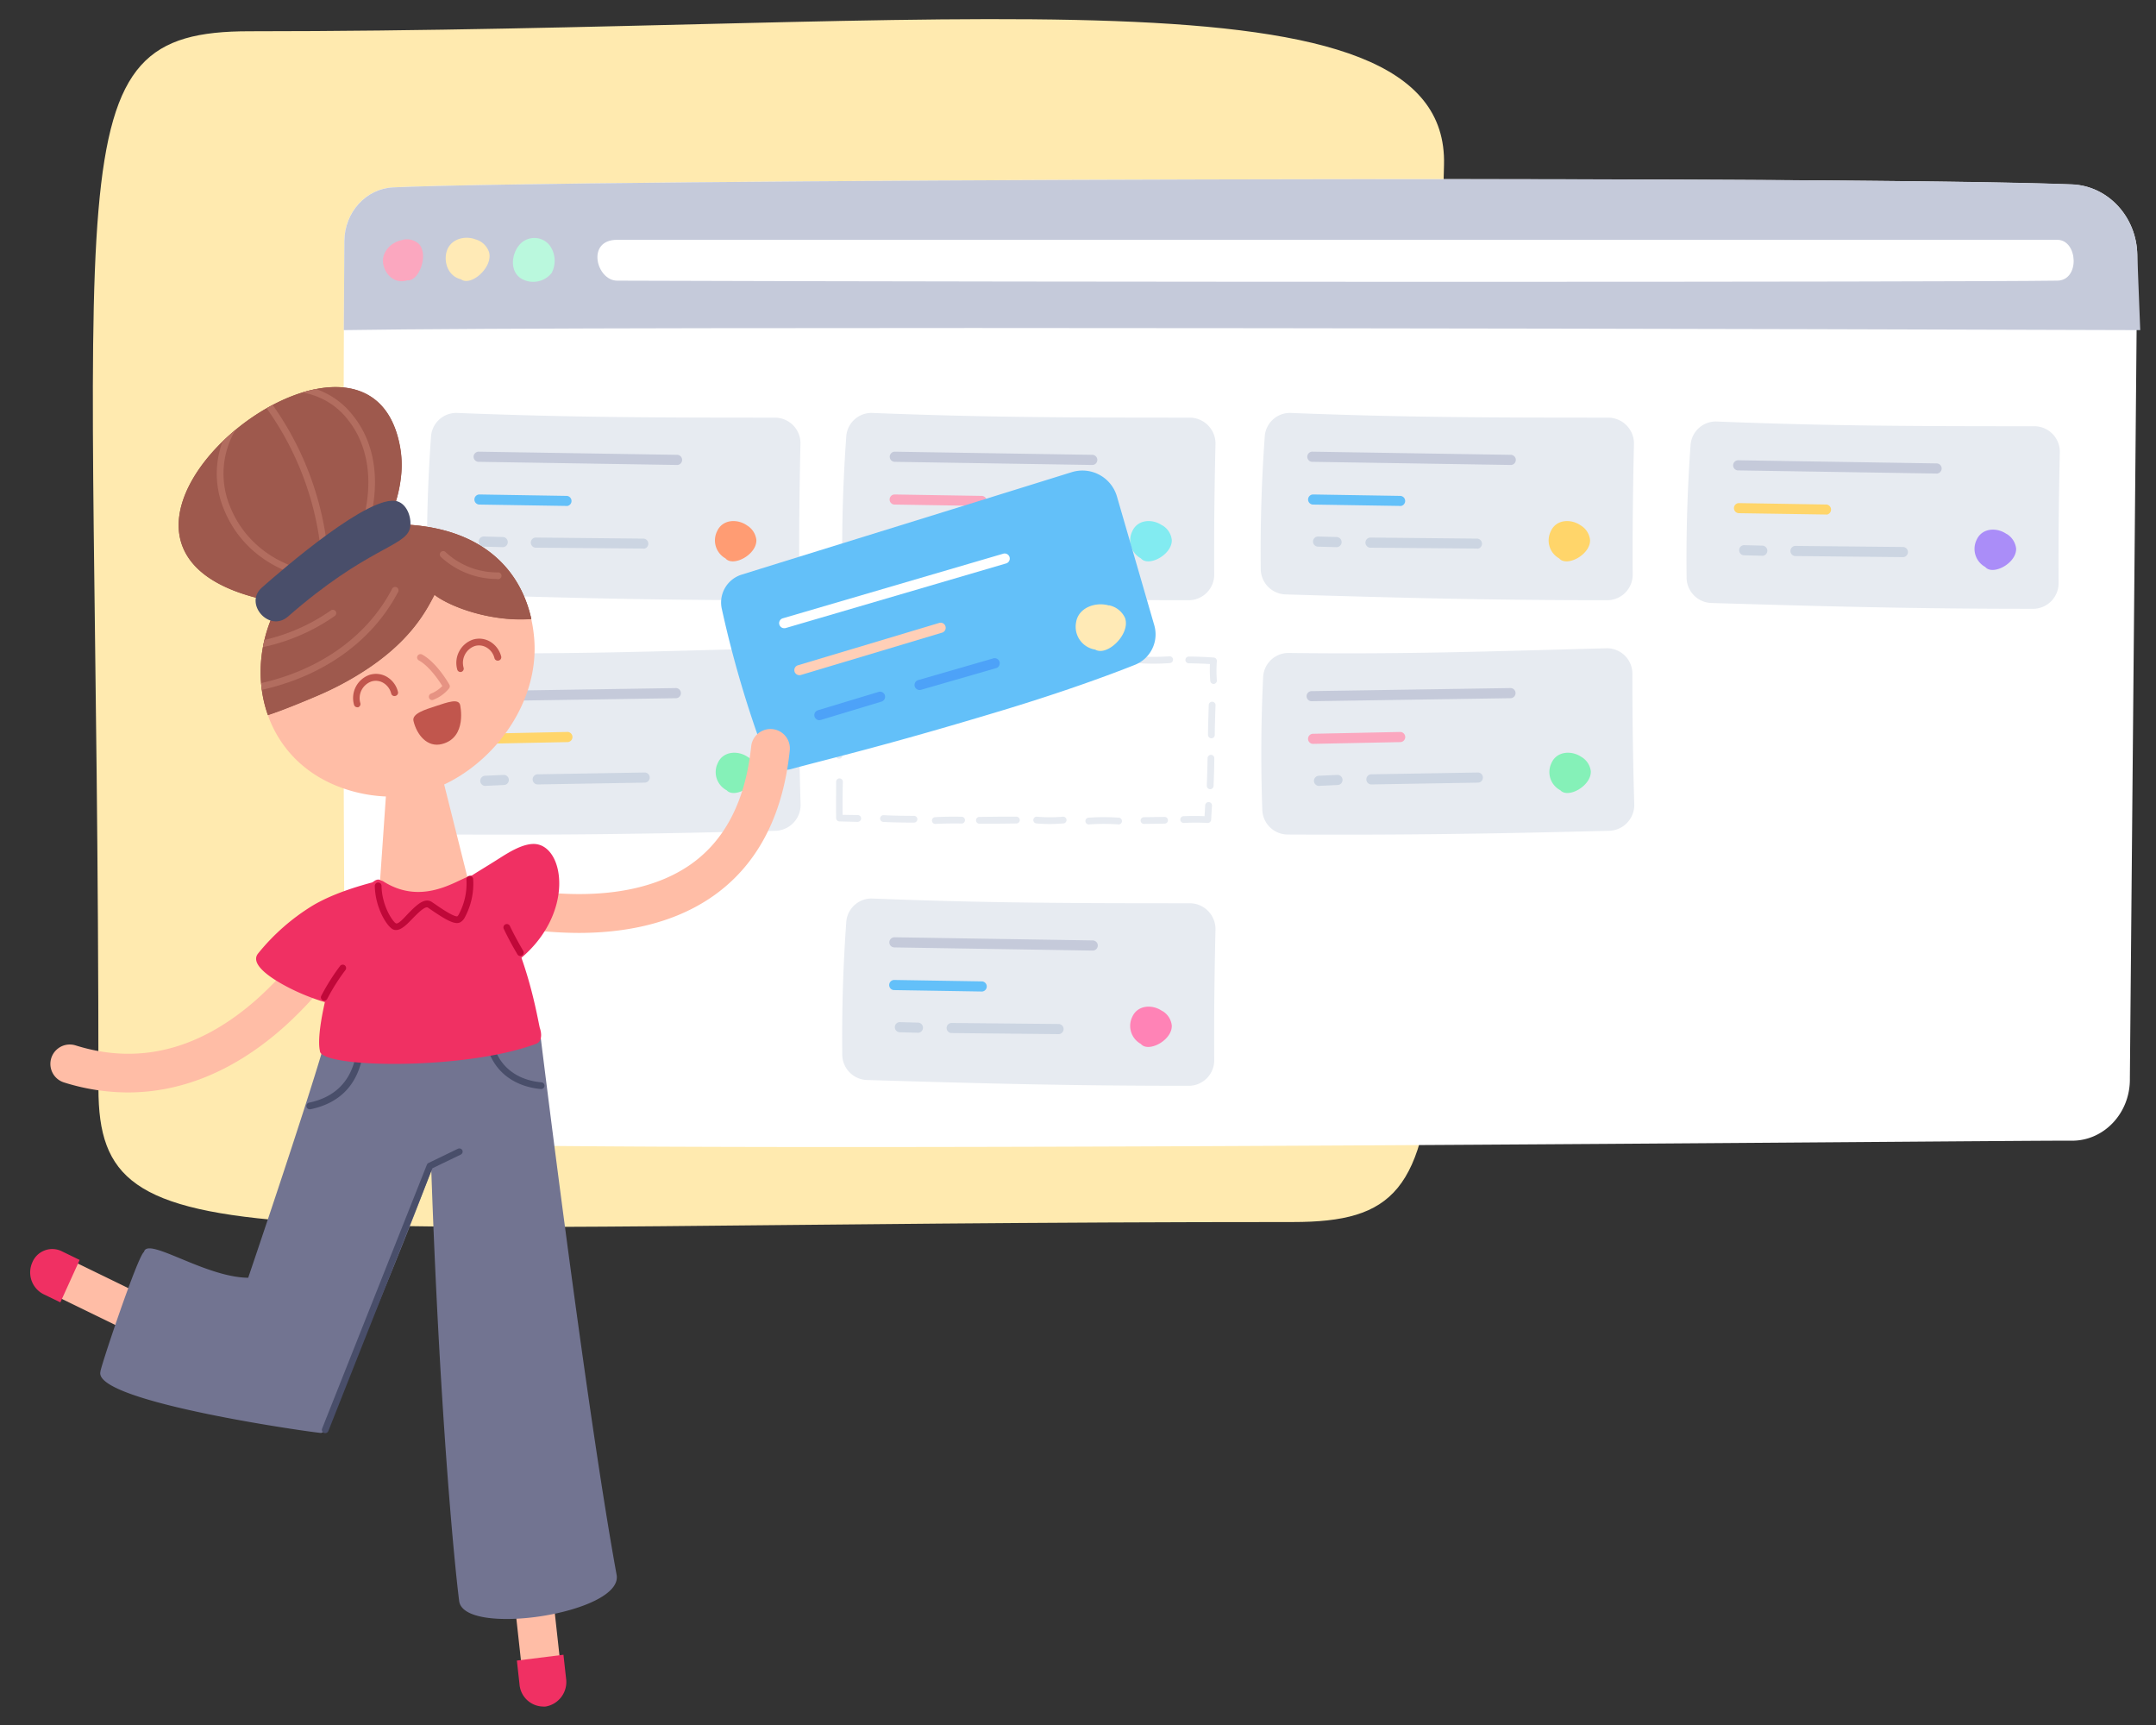 <svg id="Layer_1" data-name="Layer 1" xmlns="http://www.w3.org/2000/svg" xmlns:xlink="http://www.w3.org/1999/xlink" viewBox="0 0 500 400"><rect x="0" y="0" width="500" height="400" fill="#333333" stroke="none"/><defs><style>.cls-1{fill:#9e594d;}.cls-2{fill:#ffbda6;}.cls-3{fill:#f03063;}.cls-4{fill:#ffeaaf;}.cls-5{fill:#fff;}.cls-6{fill:#c5cada;}.cls-7{fill:#fba7bf;}.cls-8{fill:#baf8dd;}.cls-9{fill:#ffeab6;}.cls-10{fill:#e7ebf1;}.cls-11{fill:#82ebf1;}.cls-12{fill:#ccd5e2;}.cls-13{fill:#ff83b6;}.cls-14{fill:#63c0f9;}.cls-15{fill:#ff9c73;}.cls-16{fill:#aa8df8;}.cls-17{fill:#ffd56a;}.cls-18{fill:#85f1b8;}.cls-19{fill:#ffcfb7;}.cls-20{fill:#4da2f8;}.cls-21{fill:#965342;}.cls-22{fill:#727491;}.cls-23{fill:#d4dee8;}.cls-24{fill:#494e6a;}.cls-25{fill:#252551;}.cls-26{clip-path:url(#clip-path);}.cls-27{fill:#b26d5f;}.cls-28{fill:#c1564d;}.cls-29{opacity:0.4;}.cls-30{fill:#c00839;}</style><clipPath id="clip-path"><path class="cls-1" d="M94.1,121.64a2.58,2.58,0,0,1,.11.39,44.35,44.35,0,0,0-9,1.73l4.95-3.21a31.34,31.34,0,0,0,2.94-11,23.61,23.61,0,0,0-.34-6.11C85,62,4.93,126.67,61.55,139.12l6.6-4.29c-7.47,8.93-9.57,20.94-6,31,3.45-1.11,8.87-3.37,11.69-4.58a71.71,71.71,0,0,0,9.71-5.07c11.25-7,15.08-14.06,17.22-18.24,3.59,2.79,13.06,6.33,22.46,5.61C120.51,131.39,111.15,122.55,94.1,121.64Z"/></clipPath></defs><title>Teamwork-Illustrations-</title><path class="cls-2" d="M35,310.73a4.42,4.42,0,0,1-2-.45l-22.6-11a4.5,4.5,0,1,1,3.94-8.09l22.6,11a4.5,4.5,0,0,1-2,8.54Z"/><path class="cls-3" d="M14,302l-4-1.94a5.66,5.66,0,0,1-2.54-7.24,5,5,0,0,1,6.73-2.74l4.28,2.08Z"/><path class="cls-2" d="M125.92,394.82a4.52,4.52,0,0,1-4.47-4l-3.63-33.06a4.5,4.5,0,0,1,8.94-1l3.64,33.06a4.5,4.5,0,0,1-4,5Z"/><path class="cls-3" d="M130.67,383.71l-10.8,1.35.61,5.5a5.6,5.6,0,0,0,5.4,5.16,4.68,4.68,0,0,0,.64,0,5.77,5.77,0,0,0,4.76-6.5Z"/><path class="cls-4" d="M299.83,283.37c-244.09,0-277,10.32-277-31,0-216-11.66-245.12,35-245.12,164.65,0,278.34-16.63,277.05,31C328.94,254.15,346.48,283.37,299.83,283.37Z"/><path class="cls-5" d="M493.94,250.07c.13,8-6,14.52-13.53,14.44-11.64-.14-312.66,2.93-390.08.58a10.46,10.46,0,0,1-9.85-10.34c-1.09-29.25-.88-167.52-.62-198.87.06-6.67,5-12.14,11.31-12.43C130,41.64,424,40.6,480.53,42.78c8.34.32,15,7.51,15.13,16.37Z"/><path class="cls-6" d="M91.17,43.45c-6.29.29-11.25,5.76-11.31,12.43,0,5.84-.1,11.6-.13,20.67,60.78-1,369.08-.19,416.61,0l-.68-17.44c-.14-8.86-6.79-16-15.13-16.37C424,40.6,130,41.64,91.17,43.45Z"/><path class="cls-7" d="M93.37,55.65c-2.68.41-5.24,3-4.4,6C89.61,64,91.8,65.87,94.46,65c2.67.33,5-5.88,2.73-8.39a4.12,4.12,0,0,0-3.82-1Z"/><path class="cls-8" d="M120.28,57c-1.72,2.22-2,5.94.57,7.58a5.48,5.48,0,0,0,7.07-1.26,6.08,6.08,0,0,0-.48-6.47,4.55,4.55,0,0,0-7.16.15Z"/><path class="cls-9" d="M110.42,55.56c-2.65-1.08-6.23-.12-6.93,3.11-.52,2.46.57,5.4,3.4,6.09,2.29,1.74,7.41-2.68,6.55-6.21a4.62,4.62,0,0,0-3-3Z"/><path class="cls-5" d="M477.11,65.08c5.33-.07,4.78-9.47,0-9.47h-334c-7.26,0-4.78,9.46,0,9.47C245.32,65.44,450.91,65.44,477.11,65.08Z"/><path class="cls-10" d="M212.36,153h0l-3.66-.07-3.63-.07a.79.79,0,1,1,0-1.57l3.63.07,3.66.08a.78.78,0,0,1,0,1.56Z"/><path class="cls-10" d="M217,153.22a.79.79,0,0,1-.78-.74.8.8,0,0,1,.74-.83c1.9-.11,3.84-.14,5.74-.09a.79.79,0,0,1,0,1.57c-1.86-.06-3.75,0-5.61.09Z"/><path class="cls-10" d="M228.54,153.2a.77.77,0,0,1-.78-.77.79.79,0,0,1,.77-.8l7.19-.1a.77.77,0,0,1,.79.77.78.78,0,0,1-.77.8l-7.19.1Z"/><path class="cls-10" d="M243.33,153.24c-1.05,0-2.1-.05-3.15-.14a.78.78,0,1,1,.14-1.56,33.18,33.18,0,0,0,6,0,.79.79,0,0,1,.85.72.77.77,0,0,1-.71.84C245.41,153.19,244.37,153.24,243.33,153.24Z"/><path class="cls-10" d="M211.64,190.75c-2,0-4.75-.05-6.86-.16a.79.79,0,0,1,.08-1.57c2.21.12,5.16.17,7.11.16h0a.78.78,0,0,1,.78.78.79.79,0,0,1-.78.79Z"/><path class="cls-10" d="M216.86,191.06a.79.79,0,0,1-.05-1.57c1.86-.11,4.33-.15,6.3-.09a.79.79,0,0,1-.05,1.57c-1.92-.06-4.34,0-6.15.08Z"/><path class="cls-10" d="M227.05,191a.79.79,0,0,1,0-1.57l4.3-.05,4.27,0a.79.79,0,1,1,0,1.57l-4.28.05-4.29,0Z"/><path class="cls-10" d="M243.5,191.08c-1.05,0-2.1-.05-3.15-.14a.78.78,0,1,1,.14-1.56,34.24,34.24,0,0,0,6,0,.78.78,0,0,1,.13,1.56C245.58,191,244.54,191.08,243.5,191.08Z"/><path class="cls-10" d="M253,153.42a.77.77,0,0,1-.78-.74.78.78,0,0,1,.74-.82c2.11-.09,4.24-.11,6.35-.06a.78.78,0,1,1,0,1.56c-2.07-.05-4.17,0-6.24.06Z"/><path class="cls-10" d="M267.87,153.89c-1.29,0-2.58,0-3.86-.14a.77.77,0,0,1-.72-.83.78.78,0,0,1,.83-.73,52.42,52.42,0,0,0,7.09,0,.78.78,0,1,1,.1,1.56C270.17,153.85,269,153.89,267.87,153.89Z"/><path class="cls-10" d="M281.45,158.6a.78.78,0,0,1-.78-.73,34.11,34.11,0,0,1-.07-3.89c-1.63-.1-3.28-.15-4.91-.17a.78.78,0,1,1,0-1.56c1.92,0,3.87.09,5.78.22a.77.77,0,0,1,.54.27.79.79,0,0,1,.19.57,29,29,0,0,0,0,4.46.77.77,0,0,1-.72.83Z"/><path class="cls-10" d="M280.94,171.2a.8.8,0,0,1-.79-.78c0-2,.17-6.66.17-6.85a.79.79,0,1,1,1.57.05s-.18,4.86-.17,6.79a.78.78,0,0,1-.78.79Z"/><path class="cls-10" d="M280.62,183h0a.79.79,0,0,1-.75-.81c.08-2.12.14-4.27.18-6.39a.8.8,0,0,1,.8-.77.78.78,0,0,1,.76.8c0,2.13-.09,4.29-.17,6.42A.79.79,0,0,1,280.62,183Z"/><path class="cls-10" d="M280.05,190.83h0c-1.68-.09-3.54-.1-5.52,0a.79.79,0,0,1-.81-.76.78.78,0,0,1,.75-.81c1.73-.07,3.37-.07,4.88,0l.15-2.54a.78.78,0,0,1,.83-.73.79.79,0,0,1,.74.83l-.2,3.31A.78.78,0,0,1,280.05,190.83Z"/><path class="cls-10" d="M265.3,191.05a.78.78,0,0,1,0-1.56l4.78-.06a.78.78,0,1,1,0,1.56l-4.78.06Z"/><path class="cls-10" d="M259.46,191.17h-.06a47.46,47.46,0,0,0-6.85,0,.78.78,0,0,1-.83-.73.77.77,0,0,1,.72-.83,49.21,49.21,0,0,1,7.08,0,.79.79,0,0,1-.06,1.57Z"/><path class="cls-10" d="M199,190.59h0l-4.32-.11a.78.78,0,0,1-.77-.76c-.05-2.66,0-5.91,0-8.47a.78.78,0,0,1,.8-.76.8.8,0,0,1,.76.81c-.07,2.26-.09,5.18-.06,7.64L199,189a.79.79,0,0,1,0,1.57Z"/><path class="cls-10" d="M194.59,175.93a.79.79,0,0,1-.78-.77c-.05-2.66,0-5.9,0-8.46a.8.8,0,0,1,.81-.76.78.78,0,0,1,.76.81c-.08,2.49-.1,5.78,0,8.38a.78.78,0,0,1-.76.8Z"/><path class="cls-10" d="M195.22,161.25a.78.78,0,0,1-.78-.76c-.05-2.66,0-5.91.05-8.47a.77.77,0,0,1,.71-.75,15.38,15.38,0,0,1,2.18-.08c.37,0,.79,0,1.48,0a.78.78,0,0,1,0,1.56c-.74,0-1.19,0-1.56,0s-.74,0-1.31,0c-.06,2.39-.07,5.33,0,7.69a.78.78,0,0,1-.77.79Z"/><path class="cls-10" d="M275.84,139.18c-27.45,0-47.48-.53-74.92-1.35a5.94,5.94,0,0,1-5.59-6q-.17-15.26.92-30.47a5.86,5.86,0,0,1,5.93-5.61c27,1.07,47,1.09,73.95,1.1a6,6,0,0,1,5.75,6.24c-.23,10-.35,20-.29,29.95A5.94,5.94,0,0,1,275.84,139.18Z"/><path class="cls-11" d="M269.51,121.82c-2.22-1.55-5.67-1.43-6.92,1.37a4.77,4.77,0,0,0,2,6.29c1.75,2.08,7.28-.87,7.16-4.27a4.48,4.48,0,0,0-2.19-3.39Z"/><path class="cls-6" d="M253.41,107.82h0l-46-.73a1.18,1.18,0,0,1,0-2.35l46,.73a1.18,1.18,0,0,1,0,2.35Z"/><path class="cls-7" d="M227.77,117.32h0L207.48,117a1.17,1.17,0,1,1,0-2.34l20.27.33a1.18,1.18,0,0,1,0,2.35Z"/><path class="cls-12" d="M245.58,127.2h0L220.68,127a1.18,1.18,0,1,1,0-2.35l24.89.25a1.18,1.18,0,0,1,0,2.35Z"/><path class="cls-12" d="M212.92,126.88h0l-4.36-.12a1.18,1.18,0,1,1,.07-2.35l4.35.12a1.18,1.18,0,0,1,0,2.35Z"/><path class="cls-10" d="M275.84,251.78c-27.45,0-47.48-.52-74.92-1.35a5.93,5.93,0,0,1-5.59-6q-.17-15.24.92-30.47a5.87,5.87,0,0,1,5.93-5.61c27,1.07,47,1.09,73.95,1.1a6,6,0,0,1,5.75,6.25c-.23,10-.35,20-.29,29.94A5.93,5.93,0,0,1,275.84,251.78Z"/><path class="cls-13" d="M269.51,234.43c-2.22-1.56-5.67-1.44-6.92,1.36a4.77,4.77,0,0,0,2,6.29c1.75,2.08,7.28-.87,7.16-4.27a4.45,4.45,0,0,0-2.19-3.38Z"/><path class="cls-6" d="M253.41,220.42h0l-46-.73a1.17,1.17,0,0,1-1.16-1.19,1.19,1.19,0,0,1,1.19-1.16l46,.73a1.18,1.18,0,0,1,1.15,1.2A1.17,1.17,0,0,1,253.41,220.42Z"/><path class="cls-14" d="M227.77,229.92h0l-20.27-.33a1.18,1.18,0,1,1,0-2.35l20.27.33a1.18,1.18,0,0,1,0,2.35Z"/><path class="cls-12" d="M245.58,239.8h0l-24.88-.25a1.17,1.17,0,1,1,0-2.34l24.89.24a1.18,1.18,0,0,1,0,2.35Z"/><path class="cls-12" d="M212.92,239.48h0l-4.36-.12a1.18,1.18,0,0,1,.07-2.35l4.35.12a1.18,1.18,0,0,1,0,2.35Z"/><path class="cls-10" d="M179.55,139.18c-27.45,0-47.48-.53-74.92-1.35a5.94,5.94,0,0,1-5.59-6q-.18-15.26.91-30.47a5.88,5.88,0,0,1,5.94-5.61c27,1.07,47,1.09,74,1.1a5.93,5.93,0,0,1,5.74,6.24c-.22,10-.34,20-.28,29.95A5.94,5.94,0,0,1,179.55,139.18Z"/><path class="cls-15" d="M173.22,121.82c-2.22-1.55-5.67-1.43-6.92,1.37a4.77,4.77,0,0,0,1.95,6.29c1.75,2.08,7.28-.87,7.16-4.27a4.54,4.54,0,0,0-2.19-3.39Z"/><path class="cls-6" d="M157.12,107.82h0l-46-.73a1.18,1.18,0,1,1,0-2.35l46,.73a1.18,1.18,0,0,1,0,2.35Z"/><path class="cls-14" d="M131.48,117.32h0L111.19,117a1.17,1.17,0,1,1,0-2.34l20.28.33a1.18,1.18,0,0,1,0,2.35Z"/><path class="cls-12" d="M149.28,127.2h0L124.39,127a1.18,1.18,0,1,1,0-2.35l24.89.25a1.18,1.18,0,0,1,0,2.35Z"/><path class="cls-12" d="M116.63,126.88h0l-4.36-.12a1.18,1.18,0,1,1,.07-2.35l4.35.12a1.18,1.18,0,0,1,0,2.35Z"/><path class="cls-10" d="M471.65,141.17c-27.45,0-47.48-.53-74.92-1.35a5.94,5.94,0,0,1-5.59-6q-.18-15.25.91-30.47A5.88,5.88,0,0,1,398,97.74c27,1.07,47,1.09,73.95,1.1a5.93,5.93,0,0,1,5.74,6.24c-.22,10-.34,20-.28,30A5.94,5.94,0,0,1,471.65,141.17Z"/><path class="cls-16" d="M465.32,123.81c-2.22-1.55-5.67-1.43-6.92,1.37a4.77,4.77,0,0,0,2,6.29c1.75,2.08,7.28-.87,7.16-4.27a4.54,4.54,0,0,0-2.19-3.39Z"/><path class="cls-6" d="M449.22,109.81h0l-46-.73a1.18,1.18,0,1,1,0-2.35l46,.73a1.18,1.18,0,0,1,0,2.35Z"/><path class="cls-17" d="M423.58,119.31h0L403.29,119a1.17,1.17,0,1,1,0-2.34l20.28.33a1.18,1.18,0,0,1,0,2.35Z"/><path class="cls-12" d="M441.39,129.19h0l-24.88-.25a1.18,1.18,0,1,1,0-2.35l24.89.25a1.18,1.18,0,0,1,0,2.35Z"/><path class="cls-12" d="M408.73,128.87h0l-4.36-.11a1.18,1.18,0,0,1,.07-2.35l4.35.12a1.18,1.18,0,0,1,0,2.35Z"/><path class="cls-10" d="M180.06,192.64c-27.45.71-47.48,1-74.94.87a5.91,5.91,0,0,1-5.72-5.85q-.54-15.24.18-30.49a5.89,5.89,0,0,1,5.81-5.76c27,.34,47-.37,73.94-1.09a5.92,5.92,0,0,1,5.9,6.09c0,10,.13,20,.43,29.94A6,6,0,0,1,180.06,192.64Z"/><path class="cls-18" d="M173.31,175.46c-2.25-1.49-5.7-1.28-6.88,1.55a4.76,4.76,0,0,0,2.09,6.24c1.81,2,7.26-1.06,7.06-4.46a4.48,4.48,0,0,0-2.27-3.33Z"/><path class="cls-6" d="M110.84,162.6a1.17,1.17,0,0,1,0-2.34l46-.71a1.18,1.18,0,0,1,0,2.35l-46,.7Z"/><path class="cls-17" d="M111.18,172.49a1.17,1.17,0,0,1,0-2.34l20.27-.42a1.18,1.18,0,1,1,.05,2.35l-20.27.41Z"/><path class="cls-12" d="M124.6,181.9a1.18,1.18,0,0,1,0-2.35l24.89-.42a1.17,1.17,0,0,1,1.19,1.15,1.18,1.18,0,0,1-1.15,1.2l-24.89.42Z"/><path class="cls-12" d="M112.48,182.24a1.18,1.18,0,0,1-.06-2.35l4.36-.2a1.17,1.17,0,1,1,.11,2.34l-4.36.2Z"/><path class="cls-10" d="M372.9,139.18c-27.46,0-47.49-.53-74.93-1.35a5.94,5.94,0,0,1-5.59-6q-.17-15.26.92-30.47a5.86,5.86,0,0,1,5.93-5.61c27,1.07,47,1.09,73.95,1.1a6,6,0,0,1,5.75,6.24c-.23,10-.35,20-.29,29.95A5.93,5.93,0,0,1,372.9,139.18Z"/><path class="cls-17" d="M366.56,121.82c-2.22-1.55-5.67-1.43-6.91,1.37a4.76,4.76,0,0,0,1.94,6.29c1.76,2.08,7.28-.87,7.16-4.27a4.48,4.48,0,0,0-2.19-3.39Z"/><path class="cls-6" d="M350.46,107.82h0l-46-.73a1.18,1.18,0,1,1,0-2.35l46,.73a1.18,1.18,0,0,1,0,2.35Z"/><path class="cls-14" d="M324.82,117.32h0L304.53,117a1.17,1.17,0,1,1,0-2.34l20.27.33a1.18,1.18,0,0,1,0,2.35Z"/><path class="cls-12" d="M342.63,127.2h0L317.73,127a1.18,1.18,0,0,1,0-2.35l24.89.25a1.18,1.18,0,0,1,0,2.35Z"/><path class="cls-12" d="M310,126.88h0l-4.35-.12a1.19,1.19,0,0,1-1.15-1.21,1.17,1.17,0,0,1,1.21-1.14l4.35.12a1.18,1.18,0,0,1,0,2.35Z"/><path class="cls-10" d="M373.4,192.64c-27.45.71-47.48,1-74.93.87a5.91,5.91,0,0,1-5.73-5.85q-.54-15.24.19-30.49a5.88,5.88,0,0,1,5.8-5.76c27,.34,47-.37,73.95-1.09a5.91,5.91,0,0,1,5.89,6.09c0,10,.13,20,.43,29.94A6,6,0,0,1,373.4,192.64Z"/><path class="cls-18" d="M366.65,175.46c-2.25-1.49-5.7-1.28-6.88,1.55a4.76,4.76,0,0,0,2.1,6.24c1.8,2,7.25-1.06,7.05-4.46a4.48,4.48,0,0,0-2.27-3.33Z"/><path class="cls-6" d="M304.18,162.6a1.17,1.17,0,0,1,0-2.34l46-.71a1.18,1.18,0,1,1,0,2.35l-46,.7Z"/><path class="cls-7" d="M304.52,172.49a1.17,1.17,0,0,1,0-2.34l20.27-.42a1.18,1.18,0,0,1,.05,2.35l-20.28.41Z"/><path class="cls-12" d="M317.94,181.9a1.18,1.18,0,0,1,0-2.35l24.89-.42a1.18,1.18,0,0,1,0,2.35L318,181.9Z"/><path class="cls-12" d="M305.82,182.24a1.18,1.18,0,0,1-.05-2.35l4.35-.2a1.17,1.17,0,1,1,.11,2.34l-4.35.2Z"/><path class="cls-14" d="M248.57,109.48c-25.93,8.08-54.48,16.89-76.58,23.77a6.77,6.77,0,0,0-4.63,7.78,252.37,252.37,0,0,0,10.09,34.25,5,5,0,0,0,6,3.06c9.43-2.57,21.76-5.37,49-13.61,11.54-3.48,22.56-7.31,30.76-10.57a7.6,7.6,0,0,0,4.48-9.17l-8.66-29.87A8.34,8.34,0,0,0,248.57,109.48Z"/><path class="cls-9" d="M257.18,140.4c-3.13-.9-7.14.49-7.64,4a5.36,5.36,0,0,0,4.45,6.23c2.78,1.66,8.24-3.61,6.92-7.33a5.21,5.21,0,0,0-3.73-2.94Z"/><path class="cls-5" d="M181.89,145.67a1.17,1.17,0,0,1-.33-2.3l51.18-15a1.18,1.18,0,0,1,.66,2.26l-51.18,15A1.32,1.32,0,0,1,181.89,145.67Z"/><path class="cls-19" d="M185.42,156.56a1.17,1.17,0,0,1-.34-2.3l32.82-9.84a1.18,1.18,0,0,1,.68,2.25l-32.82,9.84A1,1,0,0,1,185.42,156.56Z"/><path class="cls-20" d="M213.26,160a1.17,1.17,0,0,1-1.13-.85,1.19,1.19,0,0,1,.81-1.45l17.31-5a1.18,1.18,0,1,1,.65,2.26l-17.31,5A1.24,1.24,0,0,1,213.26,160Z"/><path class="cls-20" d="M190,167a1.18,1.18,0,0,1-.34-2.3l14.1-4.26a1.17,1.17,0,0,1,.67,2.25l-14.09,4.26A1.33,1.33,0,0,1,190,167Z"/><path class="cls-2" d="M90.14,175.33l-2.09,30.18a1.75,1.75,0,0,0,.61,1.36c1.61,2.63,10.56,6.1,18.86-.91a1.76,1.76,0,0,0,1-2.06l-7.73-30.83Z"/><path class="cls-2" d="M29.66,253.32A49.52,49.52,0,0,1,14.84,251a4.5,4.5,0,1,1,2.69-8.59c14.7,4.62,28.9,1,42.21-10.86a83.6,83.6,0,0,0,16.32-20.2A4.49,4.49,0,1,1,84,215.57a90.86,90.86,0,0,1-18.07,22.51C54.63,248.18,42.31,253.32,29.66,253.32Z"/><path class="cls-21" d="M61.55,139.12C4.93,126.67,85,62,92.73,103.48a23.61,23.61,0,0,1,.34,6.11,31.34,31.34,0,0,1-2.94,11Z"/><path class="cls-22" d="M143,365.17c-7.16-39.09-17.75-125.77-17.75-125.77-1-.62-50.37,3-50.23,3.36-4.7,16-17.46,53.53-17.46,53.53-10-.08-23.35-9.6-24.16-6-1.48.94-10.25,27.19-10.11,27.8-1.78,7.09,51.06,14.32,51.18,14.19a1.55,1.55,0,0,0,1-.79c6.8-16,18.06-42.42,24.55-60.18,1.87,54.22,5.18,89.76,6.46,99.91C107.48,379.7,144.64,374.13,143,365.17Z"/><path class="cls-23" d="M67.18,328.19h0Z"/><path class="cls-24" d="M71.88,257.23a.78.78,0,0,1-.16-1.55c5.78-1.23,9.37-4.7,10.67-10.31a.78.78,0,1,1,1.52.35c-1.44,6.26-5.43,10.13-11.86,11.49Z"/><path class="cls-24" d="M125.49,252.53h-.07c-5.82-.54-10.18-3.63-12-8.48a.78.78,0,0,1,1.46-.54c1.58,4.26,5.46,7,10.65,7.46a.78.78,0,0,1-.07,1.56Z"/><path class="cls-2" d="M123.87,147.88c-1.27-14.32-10.73-25.22-29.77-26.24a2.58,2.58,0,0,1,.11.39c-37.49,3.35-44.51,47.36-17.33,59.69a34.28,34.28,0,0,0,16.76,2.89,28.76,28.76,0,0,0,4.93-1C112.8,179.39,125.31,164,123.87,147.88Z"/><path class="cls-2" d="M134.19,216.33a94.68,94.68,0,0,1-25.64-3.66,4.5,4.5,0,0,1,2.67-8.59c.46.14,29.92,9,48.3-3.19,8.43-5.58,13.37-15,14.7-27.93a4.5,4.5,0,0,1,8.95.91c-1.62,15.78-7.91,27.4-18.71,34.54C155.19,214.53,144.07,216.33,134.19,216.33Z"/><path class="cls-3" d="M107.74,206c-1-1.89.44-2.1,8.34-7.14,2.11-1.34,5-3.08,7.5-3.16h0c7.43-.24,10.17,16.68-3.92,27.41a1.54,1.54,0,0,1-2.18-.61L113.62,212Z"/><path class="cls-3" d="M77.4,232.94a48.79,48.79,0,0,1-9.57-3.49c-3-1.46-10.28-5.4-8-8.32A49.35,49.35,0,0,1,72.49,210c4.38-2.61,10.06-4.43,14.93-5.66l.19,3.27Z"/><path class="cls-25" d="M88.09,121.63l-.19.16.19-.15h0Z"/><path class="cls-3" d="M125.17,238.3c-.81-3.68-3.88-22.52-14.3-34.62a1.41,1.41,0,0,0-.94-.48c-1.45-1.4-10.52,7.84-21,1.2a1.48,1.48,0,0,0-.58-.22c-4.34-3.31-15.92,31.66-14.16,39.48-.15,4,33.45,4.62,50.16-1.62C125.52,241.6,125.79,240.07,125.17,238.3Z"/><path class="cls-21" d="M94.1,121.64a2.58,2.58,0,0,1,.11.39c-27.14,2.42-38.31,26.16-32.09,43.76,3.45-1.11,8.87-3.37,11.69-4.58a71.71,71.71,0,0,0,9.71-5.07c11.25-7,15.08-14.06,17.22-18.24,3.59,2.79,13.06,6.33,22.46,5.61C120.51,131.39,111.15,122.55,94.1,121.64Z"/><path class="cls-1" d="M94.1,121.64a2.58,2.58,0,0,1,.11.39,44.35,44.35,0,0,0-9,1.73l4.95-3.21a31.34,31.34,0,0,0,2.94-11,23.61,23.61,0,0,0-.34-6.11C85,62,4.93,126.67,61.55,139.12l6.6-4.29c-7.47,8.93-9.57,20.94-6,31,3.45-1.11,8.87-3.37,11.69-4.58a71.71,71.71,0,0,0,9.71-5.07c11.25-7,15.08-14.06,17.22-18.24,3.59,2.79,13.06,6.33,22.46,5.61C120.51,131.39,111.15,122.55,94.1,121.64Z"/><g class="cls-26"><path class="cls-27" d="M71.65,134h-.16c-9-1.92-16.08-7.58-19.4-15.52a21.43,21.43,0,0,1,1.33-19.82.79.79,0,0,1,1.08-.24.78.78,0,0,1,.23,1.08,19.9,19.9,0,0,0-1.2,18.38c3.12,7.46,9.79,12.78,18.28,14.58a.79.79,0,0,1,.6.93A.77.77,0,0,1,71.65,134Z"/><path class="cls-27" d="M83.77,125.4a.69.69,0,0,1-.28-.05.78.78,0,0,1-.46-1c3.86-10.42,3-20.2-2.21-26.84a16.79,16.79,0,0,0-15.19-6.62.79.79,0,0,1-.88-.68.79.79,0,0,1,.68-.87A18.31,18.31,0,0,1,82,96.54c5.61,7.08,6.51,17.41,2.46,28.35A.78.78,0,0,1,83.77,125.4Z"/><path class="cls-27" d="M75.31,129.79a.77.77,0,0,1-.77-.71,69.51,69.51,0,0,0-14.26-36.5.78.78,0,1,1,1.23-1,71,71,0,0,1,14.58,37.33.78.78,0,0,1-.71.85Z"/><path class="cls-27" d="M58.21,150.54A.78.78,0,0,1,58.1,149a43.93,43.93,0,0,0,18.7-7.5.79.79,0,0,1,.9,1.29,45.62,45.62,0,0,1-19.38,7.75Z"/><path class="cls-27" d="M56.78,160.69a.78.78,0,0,1-.11-1.55c15.5-2.4,28-10.61,34.23-22.54a.79.79,0,1,1,1.39.73C85.8,149.7,72.9,158.21,56.9,160.68Z"/><path class="cls-27" d="M115.12,134.26a19.21,19.21,0,0,1-12.89-5.13.79.79,0,0,1,0-1.11.77.77,0,0,1,1.1,0,17.57,17.57,0,0,0,12.1,4.71.79.79,0,1,1,0,1.57Z"/></g><path class="cls-24" d="M92.15,116.25c-6.23-1.88-26.37,15.55-31.42,20-4.23,3.69,1.68,10.53,6.07,6.71,18.3-16,27.1-16.14,28.25-20.4C95.59,120.5,94.6,117,92.15,116.25Z"/><path class="cls-28" d="M82.85,164a.78.78,0,0,1-.75-.59,5.69,5.69,0,0,1,3.63-6.93,5,5,0,0,1,3.91.42,5.58,5.58,0,0,1,2.64,3.47.79.79,0,0,1-.56,1,.78.78,0,0,1-1-.56,4,4,0,0,0-1.89-2.5,3.42,3.42,0,0,0-2.69-.29,4.11,4.11,0,0,0-2.58,5,.79.79,0,0,1-.56,1A.69.69,0,0,1,82.85,164Z"/><path class="cls-28" d="M106.8,155.83a.78.78,0,0,1-.76-.58,5.71,5.71,0,0,1,3.64-6.94,5,5,0,0,1,3.91.43,5.65,5.65,0,0,1,2.64,3.47.78.78,0,0,1-.56.95.79.79,0,0,1-1-.55,3.94,3.94,0,0,0-1.89-2.5,3.42,3.42,0,0,0-2.69-.3,4.13,4.13,0,0,0-2.58,5,.79.79,0,0,1-.55,1Z"/><path class="cls-28" d="M106.69,163.39c-.46-1.4-2.68-.64-5.8.4-2.11.71-5.41,1.64-5,3.38.75,3.19,3.19,6.25,6.61,5.36C108.46,171,106.71,163.42,106.69,163.39Z"/><g class="cls-29"><path class="cls-28" d="M100.25,162.34a.78.78,0,0,1-.26-1.52,7.79,7.79,0,0,0,2.59-1.74c-.86-1.41-3.09-4.64-5.44-5.94a.77.77,0,0,1-.31-1.06.79.79,0,0,1,1.06-.31c3,1.63,5.62,5.72,6.33,7a.77.77,0,0,1-.07.85,8.87,8.87,0,0,1-3.63,2.64A.86.86,0,0,1,100.25,162.34Z"/></g><path class="cls-30" d="M75.21,232.05a.74.74,0,0,1-.36-.09.77.77,0,0,1-.34-1.05A49.57,49.57,0,0,1,78.86,224a.78.78,0,0,1,1.25.94,47,47,0,0,0-4.21,6.66A.77.77,0,0,1,75.21,232.05Z"/><path class="cls-30" d="M120.67,221.68a.76.76,0,0,1-.67-.38c-1.13-1.89-2.19-3.85-3.14-5.84a.79.79,0,1,1,1.42-.68c.92,1.95,2,3.87,3.06,5.72a.78.78,0,0,1-.27,1.07A.71.71,0,0,1,120.67,221.68Z"/><path class="cls-30" d="M91.83,215.66a1.59,1.59,0,0,1-.48-.07c-1.46-.41-4.34-5-4.43-10.16a.78.78,0,0,1,.77-.79.77.77,0,0,1,.79.77c.09,4.8,2.71,8.4,3.32,8.69s2-1.38,2.89-2.29c1.84-1.87,3.75-3.79,5.48-2.64l.74.5c2.86,2,4.59,2.91,5.15,2.81a1.68,1.68,0,0,0,.39-.55,15.12,15.12,0,0,0,1.72-8,.78.78,0,1,1,1.56-.1,16.42,16.42,0,0,1-1.9,8.83,2.77,2.77,0,0,1-1,1.15c-1.18.76-3.23-.37-6.86-2.85l-.71-.49c-.66-.44-2.37,1.29-3.5,2.44C94.36,214.37,93.09,215.66,91.83,215.66Z"/><path class="cls-24" d="M75.42,332.32a1,1,0,0,1-.29-.05.78.78,0,0,1-.43-1L99,270.08a.76.76,0,0,1,.38-.41l6.85-3.31a.79.79,0,0,1,1,.37.78.78,0,0,1-.37,1l-6.57,3.17L76.15,331.83A.78.78,0,0,1,75.42,332.32Z"/></svg>